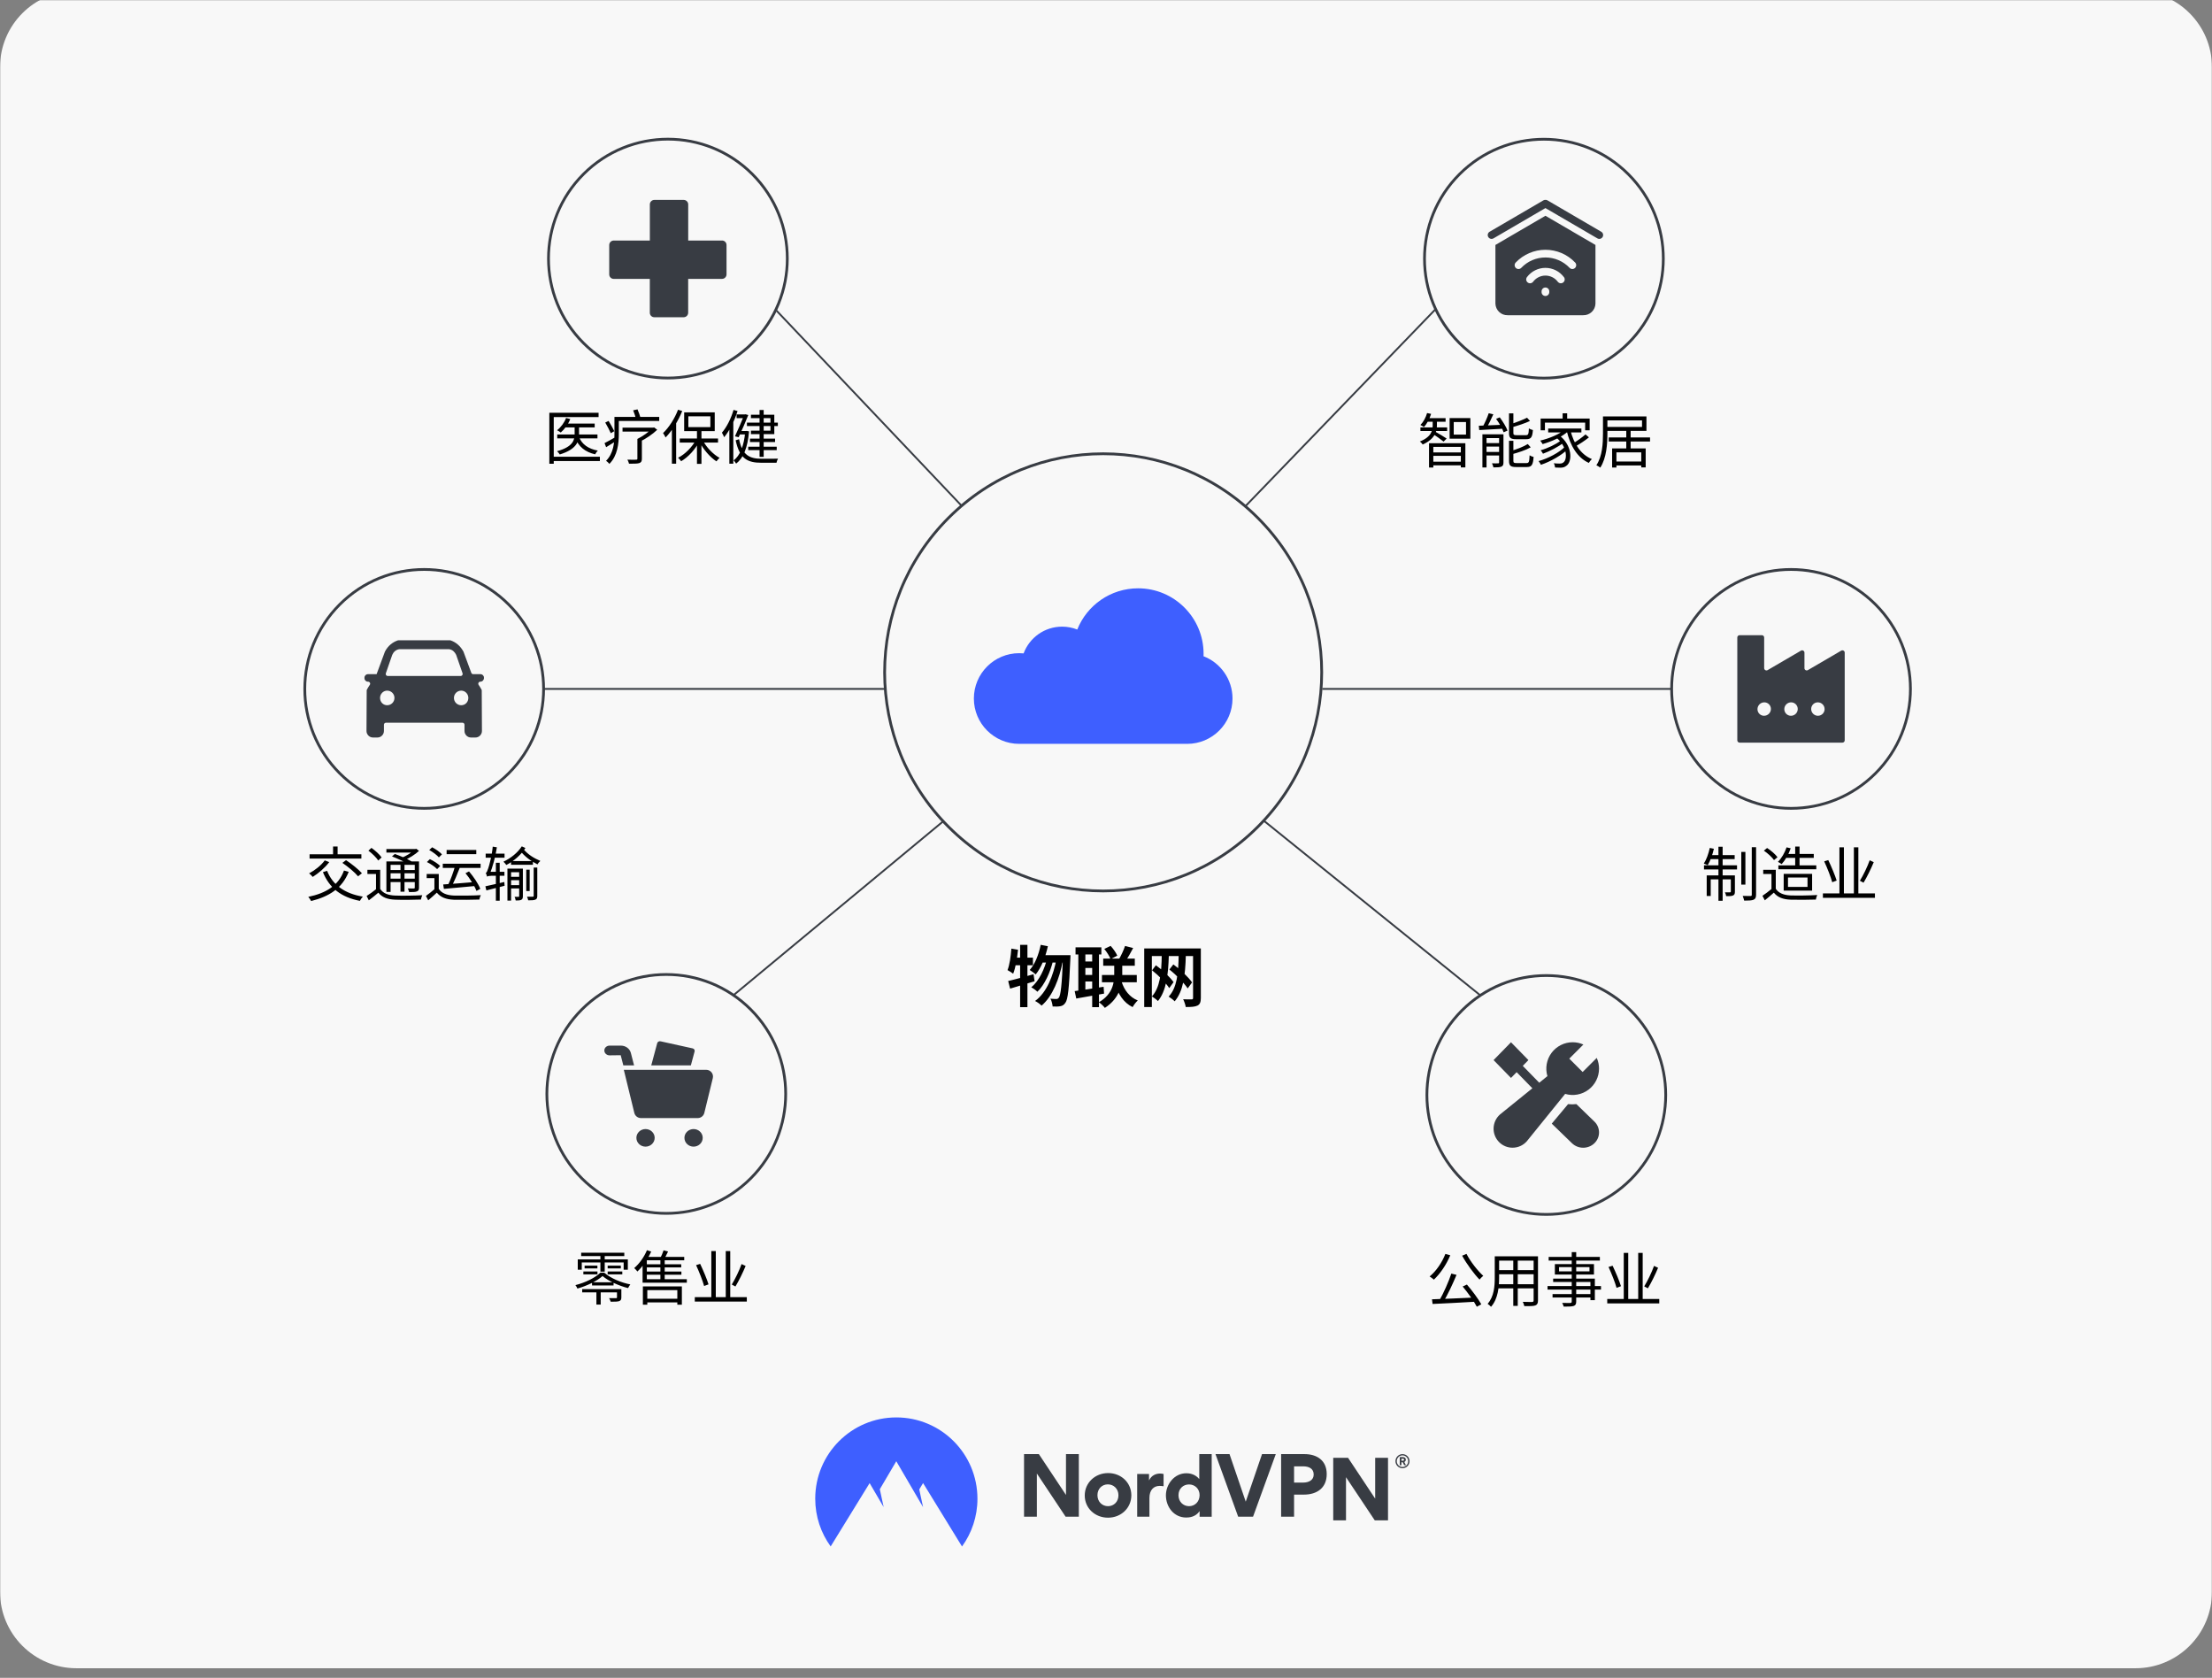 <svg fill="none" height="910" viewBox="0 0 1200 910" width="1200" xmlns="http://www.w3.org/2000/svg" xmlns:xlink="http://www.w3.org/1999/xlink"><rect x="0" y="0" width="1200" height="910" fill="#808080" stroke="none"/><mask id="mask0_1_114" height="910" maskUnits="userSpaceOnUse" width="1200" x="0" y="0"><path d="M1200 0H0V909.79H1200V0Z" fill="#ffffff"/></mask><g mask="url(#mask0_1_114)"><path d="M1158.51-5H41.49C18.576-5 0 13.576 0 36.49V863.3C0 886.214 18.576 904.79 41.49 904.79H1158.51C1181.42 904.79 1200 886.214 1200 863.3V36.49C1200 13.576 1181.42-5 1158.51-5Z" fill="#f8f8f8"/><path d="M306.456 229.736H322.616V231.816H306.456V229.736ZM302.296 235.656H324.12V237.768H302.296V235.656ZM311.736 230.504H314.136V235.592C314.136 239.368 312.76 243.72 303.672 246.472 303.384 245.992 302.712 245.16 302.2 244.712 310.872 242.344 311.736 238.536 311.736 235.56V230.504ZM307.096 226.696 309.368 227.272C308.248 230.152 306.232 232.808 304.216 234.568 303.768 234.216 302.776 233.608 302.2 233.352 304.28 231.752 306.104 229.288 307.096 226.696ZM314.136 237.032C315.672 240.968 319.192 243.464 324.344 244.392 323.8 244.872 323.192 245.768 322.872 246.408 317.432 245.16 313.848 242.216 312.056 237.48L314.136 237.032ZM298.008 223.88H324.728V226.216H300.408V251.528H298.008V223.88ZM299.544 247.72H325.432V250.056H299.544V247.72ZM334.616 226.12H357.624V228.328H334.616V226.12ZM333.336 226.12H335.704V235.432C335.704 240.392 335.032 247.208 330.584 251.592 330.232 251.08 329.304 250.216 328.792 249.928 332.888 245.8 333.336 239.976 333.336 235.432V226.12ZM328.344 229.16 330.168 228.296C331.256 230.088 332.632 232.488 333.24 233.864L331.352 234.952C330.712 233.48 329.4 230.984 328.344 229.16ZM327.96 240.328C329.496 239.56 331.704 238.312 333.944 237.032L334.52 238.952C332.6 240.232 330.616 241.448 328.824 242.536L327.96 240.328ZM343.48 222.536 345.848 222.024C346.52 223.56 347.224 225.544 347.544 226.856L345.048 227.464C344.792 226.12 344.12 224.072 343.48 222.536ZM337.72 231.944H354.456V234.088H337.72V231.944ZM345.784 238.056H348.216V248.776C348.216 250.152 347.896 250.792 346.776 251.176 345.688 251.496 343.896 251.496 341.24 251.496 341.112 250.856 340.728 249.928 340.376 249.288 342.456 249.384 344.504 249.352 345.048 249.32 345.624 249.32 345.784 249.192 345.784 248.712V238.056ZM353.688 231.944H354.328L354.872 231.816 356.536 233.096C354.04 235.496 350.36 237.992 347.192 239.496 346.84 239.08 346.2 238.408 345.784 238.056 348.6 236.68 351.992 234.28 353.688 232.456V231.944ZM378.104 233.128H380.536V251.592H378.104V233.128ZM368.76 237.832H389.528V240.04H368.76V237.832ZM381.208 238.696C383.128 242.536 386.872 246.408 390.36 248.328 389.848 248.776 389.08 249.64 388.664 250.216 385.176 247.976 381.464 243.656 379.352 239.4L381.208 238.696ZM377.56 238.536 379.448 239.24C377.304 243.656 373.336 247.944 369.528 250.152 369.112 249.576 368.376 248.744 367.864 248.264 371.608 246.408 375.544 242.44 377.56 238.536ZM373.432 225.8V231.656H385.368V225.8H373.432ZM371.16 223.656H387.736V233.832H371.16V223.656ZM367.832 222.216 370.104 222.92C367.928 228.328 364.568 233.704 361.08 237.256 360.824 236.712 360.152 235.464 359.704 234.888 362.904 231.848 365.976 227.08 367.832 222.216ZM364.504 230.472 366.776 228.2 366.808 228.232V251.496H364.504V230.472ZM412.056 222.376H414.296V247.784H412.056V222.376ZM405.208 229.224H421.976V231.08H405.208V229.224ZM405.912 242.28H421.368V244.136H405.912V242.28ZM406.872 237.896H420.472V239.752H406.872V237.896ZM399.608 224.776H404.248V226.792H399.608V224.776ZM400.824 233.768H404.92V235.624H400.824V233.768ZM403.736 224.776H404.024L404.408 224.68 405.944 225.096C404.632 228.424 402.456 233.384 400.728 237.128L398.712 236.648C400.472 232.936 402.68 227.688 403.736 225.064V224.776ZM404.28 233.768H404.696L405.08 233.704 406.36 233.96C405.592 242.824 403.32 248.36 399.352 251.464 399.064 250.952 398.456 250.152 397.976 249.704 401.432 247.176 403.64 241.768 404.28 234.152V233.768ZM400.952 238.216C402.68 246.888 406.648 248.808 413.176 248.808 414.2 248.808 420.696 248.808 422.072 248.776 421.72 249.32 421.368 250.344 421.24 250.984H413.08C405.432 250.984 401.208 248.712 399.096 238.792L400.952 238.216ZM407.384 224.936H420.056V235.464H407.384V233.576H417.976V226.792H407.384V224.936ZM397.944 222.312 400.12 222.92C398.456 228.2 395.8 233.576 392.856 237.128 392.632 236.584 392.024 235.272 391.64 234.664 394.264 231.624 396.568 227.016 397.944 222.312ZM395.672 230.408 397.784 228.296 397.816 228.328V251.496H395.672V230.408Z" fill="#000000"/><path d="M186.608 472.144 189.168 472.848C185.648 481.776 178.608 486.224 168.784 488.688 168.528 488.08 167.76 486.992 167.248 486.416 176.944 484.4 183.664 480.24 186.608 472.144ZM176.176 466.64 178.608 467.568C176.336 470.64 172.752 473.648 169.648 475.6 169.232 475.088 168.304 474.128 167.696 473.68 170.832 472.016 174.224 469.36 176.176 466.64ZM177.456 472.304C180.432 479.888 186.928 484.656 196.848 486.288 196.304 486.832 195.6 487.92 195.248 488.592 185.04 486.64 178.608 481.52 175.184 473.008L177.456 472.304ZM167.952 463.312H196.048V465.648H167.952V463.312ZM180.688 459.088H183.152V464.816H180.688V459.088ZM185.744 467.984 187.728 466.512C190.736 468.528 194.512 471.504 196.336 473.616L194.256 475.28C192.528 473.168 188.816 470.064 185.744 467.984ZM206.256 471.76V483.088H203.984V474H199.312V471.76H206.256ZM206.256 482.128C207.824 484.496 210.576 485.584 214.352 485.712 217.872 485.872 225.264 485.776 229.104 485.52 228.816 486.064 228.464 487.184 228.336 487.888 224.784 488.048 217.936 488.112 214.352 487.952 210.16 487.792 207.248 486.672 205.264 484.144 203.632 485.52 201.904 486.928 200.08 488.304L198.896 485.936C200.496 484.944 202.48 483.504 204.176 482.128H206.256ZM199.856 461.36 201.52 459.856C203.568 461.296 205.968 463.472 207.024 465.04L205.2 466.704C204.208 465.136 201.872 462.864 199.856 461.36ZM212.656 464.496 214.192 463.152C217.2 464.208 221.232 465.968 223.376 467.248L221.744 468.752C219.728 467.504 215.76 465.68 212.656 464.496ZM209.616 467.184H226.16V469.04H211.888V483.76H209.616V467.184ZM225.008 467.184H227.312V481.36C227.312 482.544 227.088 483.088 226.224 483.44 225.392 483.824 224.048 483.824 221.904 483.824 221.808 483.216 221.52 482.384 221.232 481.84 222.736 481.904 224.08 481.872 224.496 481.872 224.912 481.872 225.008 481.744 225.008 481.328V467.184ZM209.616 460.464H225.584V462.384H209.616V460.464ZM210.864 471.856H225.936V473.648H210.864V471.856ZM210.864 476.56H225.936V478.416H210.864V476.56ZM217.264 467.952H219.44V483.632H217.264V467.952ZM224.784 460.464H225.328L225.84 460.336 227.312 461.488C225.168 463.504 221.936 465.488 219.024 466.704 218.704 466.288 218.096 465.648 217.744 465.296 220.368 464.272 223.344 462.416 224.784 460.912V460.464ZM238.032 474.032V483.376H235.664V476.24H231.472V474.032H238.032ZM238.032 482.096C239.568 484.432 242.384 485.552 246.16 485.712 249.68 485.808 257.008 485.744 260.848 485.488 260.528 486.032 260.176 487.152 260.048 487.888 256.496 488.016 249.744 488.08 246.16 487.984 241.968 487.792 239.056 486.672 236.976 484.144 235.504 485.52 233.936 486.896 232.304 488.304L231.056 485.904C232.496 484.88 234.32 483.472 235.888 482.096H238.032ZM232.848 461.008 234.448 459.536C236.368 460.528 238.672 462.128 239.76 463.376L238.096 465.008C237.04 463.76 234.8 462.096 232.848 461.008ZM231.6 467.536 233.2 465.968C235.184 466.896 237.616 468.432 238.8 469.68L237.136 471.376C236.016 470.16 233.648 468.528 231.6 467.536ZM242.288 460.976H258.384V463.248H242.288V460.976ZM240.208 468.464H260.72V470.736H240.208V468.464ZM246.896 469.616 249.52 470.384C248.208 473.808 246.448 478.096 244.976 480.752L243.024 480.048C244.4 477.296 246.064 472.784 246.896 469.616ZM240.432 479.696C244.624 479.44 251.408 478.896 257.84 478.352V480.528C251.696 481.136 245.2 481.712 240.816 482.096L240.432 479.696ZM252.528 473.584 254.448 472.624C256.912 475.504 259.568 479.44 260.56 482.064L258.48 483.216C257.52 480.592 254.992 476.56 252.528 473.584ZM263.472 462.96H273.712V465.168H263.472V462.96ZM269.008 467.952H271.088V488.528H269.008V467.952ZM263.312 480.688C265.936 480.144 269.776 479.248 273.584 478.352L273.744 480.4C270.288 481.328 266.672 482.256 263.856 482.928L263.312 480.688ZM264.24 475.472C264.144 475.024 263.792 473.968 263.536 473.456 264.048 473.296 264.432 472.24 264.912 470.8 265.392 469.424 266.864 464.016 267.312 459.184L269.552 459.536C268.784 464.688 267.248 470.288 265.648 474.16V474.192C265.648 474.192 264.24 474.992 264.24 475.472ZM264.24 475.472V473.424L265.52 472.816H273.648V474.992H266.448C265.456 474.992 264.496 475.184 264.24 475.472ZM277.232 467.024H289.104V469.008H277.232V467.024ZM275.28 471.088H282.288V473.04H277.264V488.464H275.28V471.088ZM281.648 471.088H283.664V486.032C283.664 487.056 283.472 487.664 282.8 488.016 282.16 488.368 281.168 488.4 279.76 488.4 279.696 487.824 279.44 486.96 279.152 486.384 280.144 486.416 281.008 486.416 281.296 486.416 281.584 486.384 281.648 486.32 281.648 486.032V471.088ZM276.688 475.568H283.056V477.392H276.688V475.568ZM276.656 480.048H283.024V481.872H276.656V480.048ZM285.488 471.696H287.344V483.28H285.488V471.696ZM289.52 470.512H291.472V485.84C291.472 486.992 291.248 487.6 290.448 487.92 289.68 488.272 288.432 488.304 286.544 488.304 286.448 487.76 286.192 486.896 285.904 486.32 287.376 486.352 288.624 486.352 289.04 486.32 289.424 486.32 289.52 486.224 289.52 485.84V470.512ZM283.056 459.024 285.04 459.92C282.672 463.632 278.672 467.088 274.672 469.136 274.32 468.592 273.68 467.856 273.104 467.344 276.976 465.552 280.944 462.416 283.056 459.024ZM283.856 460.4C286.384 463.472 289.584 465.392 293.136 466.928 292.592 467.408 291.92 468.176 291.6 468.816 287.888 466.928 284.72 464.656 281.968 461.168L283.856 460.4Z" fill="#000000"/><path d="M315.288 679.432H338.68V681.256H315.288V679.432ZM317.144 686.44H324.088V687.944H317.144V686.44ZM321.176 695.464H332.856V697.192H321.176V695.464ZM315.832 699.176H335.864V700.936H315.832V699.176ZM316.472 689.608H324.12V691.176H316.472V689.608ZM329.656 689.608H337.592V691.176H329.656V689.608ZM329.656 686.44H336.792V687.944H329.656V686.44ZM325.72 680.168H328.056V689.704H325.72V680.168ZM323.544 699.848H325.88V707.56H323.544V699.848ZM313.432 683.048H340.6V688.648H338.328V684.712H315.608V688.648H313.432V683.048ZM326.872 692.072C324.024 694.664 318.584 697.352 313.24 698.856 313.048 698.312 312.568 697.48 312.152 697 317.624 695.624 322.904 693 325.656 690.28H327.832C331.448 693.384 337.016 695.656 341.944 696.616 341.496 697.192 341.016 698.024 340.728 698.6 335.992 697.448 330.168 694.888 326.872 692.072ZM334.712 699.176H337.08V703.592C337.08 704.744 336.856 705.32 335.896 705.672 334.968 705.992 333.528 705.992 331.288 705.992 331.16 705.384 330.776 704.616 330.424 704.072 332.248 704.104 333.688 704.104 334.168 704.072 334.616 704.072 334.712 703.944 334.712 703.592V699.176ZM349.944 704.392H368.28V706.376H349.944V704.392ZM349.88 685.704H369.56V687.4H349.88V685.704ZM349.88 689.64H369.656V691.368H349.88V689.64ZM348.76 697.704H369.912V707.624H367.448V699.72H351.16V707.624H348.76V697.704ZM359.992 678.12 362.424 678.76C361.688 680.392 360.792 682.088 360.088 683.208L358.072 682.6C358.744 681.384 359.576 679.432 359.992 678.12ZM350.968 678.056 353.272 678.792C351.448 682.888 348.632 686.984 345.784 689.608 345.432 689.128 344.568 688.168 344.056 687.752 346.84 685.384 349.432 681.768 350.968 678.056ZM358.264 682.568H360.6V694.76H358.264V682.568ZM350.072 681.704H371.192V683.528H349.144L350.072 681.704ZM348.6 683.112H350.904V693.8H372.6V695.688H348.6V683.112ZM376.92 703.528H405.144V705.928H376.92V703.528ZM385.88 678.536H388.312V704.52H385.88V678.536ZM393.72 678.536H396.152V704.68H393.72V678.536ZM402.296 685.576 404.504 686.6C402.968 690.312 400.792 694.728 398.968 697.736L396.984 696.68C398.776 693.768 401.048 689.128 402.296 685.576ZM377.624 686.152 379.832 685.48C381.528 689.032 383.512 693.768 384.376 696.584L381.976 697.48C381.208 694.632 379.288 689.768 377.624 686.152Z" fill="#000000"/><path d="M787.344 690.736 790.16 691.44C788.144 696.272 785.36 702.256 782.992 706.128L780.784 705.424C783.056 701.488 785.84 695.248 787.344 690.736ZM776.848 704.688C782.704 704.496 792.016 704.112 800.592 703.696L800.528 706C792.144 706.48 783.184 706.96 777.168 707.216L776.848 704.688ZM793.488 697.744 795.792 696.688C798.704 700.048 802 704.496 803.6 707.408L801.168 708.72C799.664 705.808 796.336 701.136 793.488 697.744ZM784.112 680.08 786.768 680.816C784.624 685.968 781.264 690.864 777.872 694.032 777.36 693.552 776.24 692.688 775.568 692.304 779.088 689.424 782.256 684.816 784.112 680.08ZM795.568 680.048C797.68 684.24 801.712 689.296 804.656 691.952 804.016 692.464 803.12 693.392 802.64 694 799.664 690.96 795.664 685.52 793.2 681.04L795.568 680.048ZM812.24 681.392H832.944V683.696H812.24V681.392ZM812.24 688.848H832.912V691.12H812.24V688.848ZM812.08 696.496H832.976V698.768H812.08V696.496ZM810.896 681.392H813.264V693.008C813.264 697.872 812.688 704.496 808.88 708.752 808.496 708.272 807.536 707.472 807.024 707.152 810.544 703.184 810.896 697.488 810.896 692.976V681.392ZM831.984 681.392H834.352V705.296C834.352 706.864 833.968 707.6 832.912 708.016 831.824 708.4 829.968 708.432 826.928 708.4 826.832 707.76 826.448 706.704 826.096 706.064 828.368 706.16 830.544 706.128 831.152 706.128 831.76 706.096 831.984 705.904 831.984 705.296V681.392ZM820.944 682.256H823.376V708.272H820.944V682.256ZM852.656 679.12H855.088V705.872C855.088 707.376 854.672 707.952 853.68 708.304 852.656 708.624 850.992 708.656 848.304 708.656 848.176 708.08 847.792 707.184 847.472 706.64 849.392 706.704 851.312 706.672 851.888 706.672 852.464 706.64 852.656 706.448 852.656 705.872V679.12ZM840.144 681.68H867.92V683.664H840.144V681.68ZM845.776 687.248V689.552H862.288V687.248H845.776ZM843.504 685.584H864.72V691.248H843.504V685.584ZM842.576 693.488H865.2V705.136H862.8V695.28H842.576V693.488ZM839.536 697.488H868.528V699.408H839.536V697.488ZM842.256 701.84H864.048V703.696H842.256V701.84ZM871.92 704.528H900.144V706.928H871.92V704.528ZM880.88 679.536H883.312V705.52H880.88V679.536ZM888.72 679.536H891.152V705.68H888.72V679.536ZM897.296 686.576 899.504 687.6C897.968 691.312 895.792 695.728 893.968 698.736L891.984 697.68C893.776 694.768 896.048 690.128 897.296 686.576ZM872.624 687.152 874.832 686.48C876.528 690.032 878.512 694.768 879.376 697.584L876.976 698.48C876.208 695.632 874.288 690.768 872.624 687.152Z" fill="#000000"/><path d="M775.24 240.376H794.952V253.496H792.488V242.36H777.576V253.56H775.24V240.376ZM776.584 245.368H793.384V247.224H776.584V245.368ZM774.024 226.776H784.232V228.728H774.024V226.776ZM770.568 231.8H785.064V233.752H770.568V231.8ZM776.584 250.392H793.384V252.376H776.584V250.392ZM777.224 227.48H779.528V230.648C779.528 233.752 778.6 238.04 771.816 241.08 771.496 240.6 770.824 239.832 770.28 239.448 776.744 236.888 777.224 233.144 777.224 230.616V227.48ZM774.184 224.024 776.36 224.472C775.528 227.224 774.056 229.88 772.488 231.64 772.072 231.32 771.112 230.712 770.568 230.488 772.2 228.856 773.48 226.456 774.184 224.024ZM778.824 234.232C779.976 234.84 783.88 237.208 784.808 237.848L783.144 239.512C781.96 238.52 778.632 236.152 777.256 235.288L778.824 234.232ZM788.648 228.888V235.704H795.304V228.888H788.648ZM786.408 226.744H797.672V237.912H786.408V226.744ZM807.624 224.12 810.12 224.696C808.968 227.352 807.464 230.456 806.184 232.472L804.136 231.864C805.352 229.816 806.856 226.456 807.624 224.12ZM802.248 230.904C805.608 230.808 810.696 230.584 815.72 230.36L815.688 232.504C810.92 232.792 805.96 233.048 802.472 233.24L802.248 230.904ZM804.2 235.544H814.344V237.592H806.44V253.528H804.2V235.544ZM813.256 235.544H815.624V250.808C815.624 252.024 815.368 252.696 814.504 253.08 813.608 253.464 812.2 253.496 810.184 253.496 810.056 252.856 809.704 251.896 809.384 251.288 810.888 251.352 812.264 251.32 812.712 251.288 813.128 251.288 813.256 251.192 813.256 250.776V235.544ZM805.256 240.312H814.504V242.2H805.256V240.312ZM805.256 245.112H814.504V247.032H805.256V245.112ZM818.632 224.184H821V234.776C821 235.8 821.256 236.024 822.728 236.024 823.4 236.024 826.888 236.024 827.816 236.024 829.064 236.024 829.288 235.48 829.416 232.312 829.928 232.728 830.888 233.08 831.592 233.24 831.304 237.144 830.6 238.2 828.008 238.2 827.336 238.2 823.144 238.2 822.504 238.2 819.432 238.2 818.632 237.464 818.632 234.808V224.184ZM828.424 226.552 830.024 228.312C827.304 229.592 823.464 230.84 820.168 231.768 820.04 231.256 819.72 230.552 819.432 230.072 822.6 229.08 826.248 227.672 828.424 226.552ZM818.632 239.064H821V249.88C821 250.968 821.288 251.16 822.824 251.16 823.496 251.16 827.112 251.16 828.072 251.16 829.448 251.16 829.64 250.552 829.8 246.936 830.344 247.32 831.304 247.704 831.976 247.832 831.656 252.152 830.952 253.304 828.264 253.304 827.56 253.304 823.24 253.304 822.568 253.304 819.464 253.304 818.632 252.568 818.632 249.912V239.064ZM828.808 240.824 830.408 242.616C827.72 244.152 823.624 245.464 820.168 246.392 820.04 245.912 819.688 245.144 819.432 244.664 822.76 243.704 826.632 242.232 828.808 240.824ZM811.624 227.16 813.608 226.36C815.304 228.6 817.096 231.544 817.832 233.528L815.72 234.456C815.048 232.504 813.32 229.432 811.624 227.16ZM847.72 224.152H850.184V228.408H847.72V224.152ZM835.784 227H862.376V233.368H859.944V229.208H838.12V233.368H835.784V227ZM839.88 232.408H857.896V234.52H839.88V232.408ZM844.072 237.208 845.864 236.088C852.968 241.336 853.128 250.264 849.832 252.568 848.744 253.432 847.848 253.656 846.408 253.656 845.64 253.656 844.616 253.624 843.624 253.56 843.56 252.92 843.336 251.928 842.92 251.256 844.104 251.384 845.192 251.416 845.928 251.416 846.792 251.416 847.496 251.352 848.136 250.808 850.408 249.176 850.28 241.944 844.072 237.208ZM848.872 232.888 850.856 233.752C847.56 236.952 841.864 239.416 836.872 240.856 836.616 240.408 835.976 239.416 835.56 238.968 840.456 237.784 845.96 235.608 848.872 232.888ZM846.6 239 848.2 240.088C845.544 242.264 840.744 244.76 837.064 246.072 836.776 245.528 836.264 244.696 835.784 244.216 839.4 243.224 844.232 240.952 846.6 239ZM848.968 242.296 850.632 243.512C847.304 246.872 841.064 250.392 835.944 252.088 835.656 251.48 835.112 250.616 834.664 250.072 839.752 248.728 845.96 245.4 848.968 242.296ZM851.912 233.24C853.672 240.44 857.512 246.552 863.592 248.984 863.048 249.464 862.312 250.392 861.928 251.064 855.624 248.184 851.848 241.688 849.928 233.656L851.912 233.24ZM860.136 235.608 861.992 237.208C859.816 238.968 856.808 240.952 854.536 242.168L853.032 240.696C855.208 239.416 858.312 237.24 860.136 235.608ZM869.608 225.848H872.008V235.192C872.008 240.568 871.56 248.408 868.136 253.624 867.688 253.208 866.632 252.6 866.024 252.344 869.32 247.352 869.608 240.28 869.608 235.192V225.848ZM871.176 225.848H893.192V233.688H871.176V231.544H890.792V227.992H871.176V225.848ZM872.744 237.24H895.144V239.448H872.744V237.24ZM875.688 250.296H891.496V252.44H875.688V250.296ZM882.248 233.528H884.616V243.992H882.248V233.528ZM874.568 243.192H892.776V253.496H890.376V245.336H876.904V253.56H874.568V243.192Z" fill="#000000"/><path d="M944.632 462.064H946.872V479.792H944.632V462.064ZM950.328 459.472H952.664V485.232C952.664 486.832 952.28 487.536 951.288 487.984 950.328 488.4 948.568 488.464 946.2 488.464 946.072 487.76 945.72 486.672 945.4 485.904 947.288 485.968 949.08 485.968 949.656 485.968 950.168 485.936 950.328 485.808 950.328 485.264V459.472ZM932.248 459.248H934.52V488.56H932.248V459.248ZM938.968 474.768H941.176V483.568C941.176 484.656 941.016 485.264 940.216 485.648 939.448 486.032 938.232 486.064 936.44 486.032 936.376 485.424 936.088 484.56 935.768 483.952 937.144 483.984 938.168 483.984 938.552 483.952 938.872 483.952 938.968 483.856 938.968 483.536V474.768ZM925.88 474.768H939.864V476.944H928.056V485.936H925.88V474.768ZM924.408 469.328H942.328V471.536H924.408V469.328ZM927.512 463.76H941.048V465.968H927.064L927.512 463.76ZM927.544 459.888 929.784 460.336C929.016 463.664 927.768 467.056 926.424 469.232 925.944 468.976 924.888 468.56 924.312 468.368 925.752 466.192 926.872 462.992 927.544 459.888ZM968.664 463.152H983.96V465.264H968.664V463.152ZM964.76 469.36H985.336V471.44H964.76V469.36ZM969.208 459.568 971.448 460.08C970.328 463.376 968.472 466.544 966.552 468.656 966.072 468.272 965.08 467.728 964.504 467.44 966.52 465.488 968.184 462.544 969.208 459.568ZM973.88 459.152H976.248V470.704H973.88V459.152ZM963.352 471.76V483.088H961.016V474H956.536V471.76H963.352ZM963.352 482.032C964.856 484.4 967.704 485.488 971.384 485.648 974.872 485.776 982.072 485.68 985.848 485.424 985.592 486 985.176 487.152 985.08 487.888 981.56 488.016 974.936 488.08 971.384 487.952 967.224 487.792 964.344 486.672 962.296 484.144 960.76 485.52 959.128 486.896 957.4 488.304L956.12 485.84C957.656 484.816 959.544 483.408 961.176 482.032H963.352ZM956.888 461.36 958.648 459.92C960.76 461.264 963.16 463.344 964.28 464.912L962.392 466.48C961.368 464.944 958.968 462.768 956.888 461.36ZM969.976 475.952V481.008H980.568V475.952H969.976ZM967.64 473.936H983.064V483.024H967.64V473.936ZM988.92 484.528H1017.14V486.928H988.92V484.528ZM997.88 459.536H1000.31V485.52H997.88V459.536ZM1005.72 459.536H1008.15V485.68H1005.72V459.536ZM1014.3 466.576 1016.5 467.6C1014.97 471.312 1012.79 475.728 1010.97 478.736L1008.98 477.68C1010.78 474.768 1013.05 470.128 1014.3 466.576ZM989.624 467.152 991.832 466.48C993.528 470.032 995.512 474.768 996.376 477.584L993.976 478.48C993.208 475.632 991.288 470.768 989.624 467.152Z" fill="#000000"/><path d="M682.301 448.495C728.601 402.194 728.601 327.126 682.301 280.826 636 234.525 560.932 234.525 514.631 280.826 468.331 327.126 468.331 402.194 514.631 448.495 560.932 494.795 636 494.795 682.301 448.495Z" stroke="#383c43" stroke-miterlimit="10" stroke-width="1.5"/><path d="M652.91 355.918C652.93 355.488 652.94 355.058 652.94 354.608 652.94 334.988 637.03 319.078 617.41 319.078 602.44 319.078 589.65 328.318 584.41 341.438 581.87 340.428 579.1 339.868 576.19 339.868 566.61 339.868 558.46 345.898 555.31 354.368 554.53 354.288 553.73 354.258 552.91 354.258 539.33 354.258 528.32 365.278 528.32 378.848 528.32 392.418 539.34 403.438 552.91 403.438H644.04C657.62 403.438 668.63 392.418 668.63 378.848 668.63 368.408 662.11 359.468 652.91 355.918Z" fill="#3e5fff"/><path d="M408.138 186.056C433.436 160.758 433.436 119.742 408.138 94.444 382.84 69.145 341.823 69.145 316.525 94.444 291.227 119.742 291.227 160.758 316.525 186.056 341.823 211.355 382.84 211.355 408.138 186.056Z" stroke="#383c43" stroke-miterlimit="10" stroke-width="1.5"/><path clip-rule="evenodd" d="M391.71 130.452H373.35V110.872C373.35 110.552 373.29 110.232 373.16 109.932 373.04 109.632 372.86 109.362 372.63 109.142 372.4 108.912 372.13 108.732 371.84 108.612 371.54 108.492 371.23 108.422 370.9 108.422H354.99C354.34 108.422 353.72 108.682 353.26 109.142 352.8 109.602 352.54 110.222 352.54 110.872V130.452H332.95C332.63 130.452 332.31 130.512 332.01 130.642 331.71 130.762 331.44 130.942 331.22 131.172 330.99 131.402 330.81 131.672 330.69 131.962 330.57 132.262 330.5 132.572 330.5 132.902V148.822C330.5 150.172 331.59 151.262 332.94 151.262H352.52V169.622C352.52 170.972 353.62 172.062 354.96 172.062H370.88C371.2 172.062 371.52 172.002 371.82 171.872 372.12 171.752 372.39 171.572 372.61 171.342 372.84 171.112 373.02 170.842 373.14 170.552 373.26 170.252 373.33 169.942 373.33 169.612V151.252H391.69C392.01 151.252 392.33 151.192 392.63 151.062 392.93 150.942 393.2 150.762 393.42 150.532 393.65 150.302 393.83 150.032 393.95 149.742 394.07 149.442 394.14 149.132 394.14 148.802V132.892C394.14 132.242 393.89 131.622 393.43 131.162 392.97 130.702 392.35 130.442 391.71 130.442H391.7L391.71 130.452Z" fill="#383c43" fill-rule="evenodd"/><path d="M275.929 419.439C301.227 394.141 301.227 353.125 275.929 327.826 250.631 302.528 209.614 302.528 184.316 327.826 159.018 353.125 159.018 394.141 184.316 419.439 209.614 444.737 250.631 444.737 275.929 419.439Z" stroke="#383c43" stroke-miterlimit="10" stroke-width="1.5"/><path clip-rule="evenodd" d="M204.301 365.648 208.791 353.498C208.791 353.498 208.831 353.408 208.851 353.358 210.471 350.268 212.921 348.318 215.801 347.318 215.921 347.278 216.041 347.258 216.161 347.258H244.091C244.211 347.258 244.331 347.278 244.451 347.318 247.321 348.318 249.671 350.258 251.391 353.348 251.421 353.398 251.441 353.448 251.461 353.508L255.681 364.928C255.841 365.358 256.251 365.648 256.711 365.648H260.681C261.711 365.648 262.551 366.488 262.551 367.518V367.738C262.551 368.828 261.661 369.718 260.571 369.718 259.681 369.718 259.161 370.718 259.661 371.448 260.161 372.178 260.691 373.038 261.211 373.988 261.301 374.148 261.341 374.328 261.341 374.508 261.341 381.798 261.451 389.078 261.451 396.478 261.451 398.348 259.911 399.998 257.931 399.998H255.511C253.531 399.998 251.991 398.348 251.991 396.478V393.068C251.991 392.458 251.501 391.968 250.891 391.968H209.381C208.771 391.968 208.281 392.458 208.281 393.068V396.478C208.281 398.348 206.741 399.998 204.761 399.998H202.341C200.361 399.998 198.821 398.348 198.821 396.478 198.821 389.088 198.931 381.798 198.931 374.508 198.931 374.328 198.971 374.148 199.061 373.988 199.581 373.038 200.091 372.198 200.611 371.448 201.131 370.698 200.591 369.718 199.701 369.718H199.591C198.561 369.718 197.721 368.878 197.721 367.848V367.518C197.721 366.488 198.561 365.648 199.591 365.648H204.321 204.301ZM216.421 352.128C214.621 352.478 213.451 353.658 212.801 355.158 212.791 355.178 212.781 355.208 212.771 355.228 211.631 358.378 210.401 361.938 209.311 365.188 209.071 365.898 209.601 366.638 210.351 366.638H249.901C250.661 366.638 251.191 365.898 250.941 365.178 249.831 361.938 248.541 358.398 247.501 355.268 247.481 355.218 247.461 355.168 247.441 355.118 246.691 353.638 245.621 352.478 243.841 352.128 243.771 352.118 243.701 352.108 243.631 352.108H216.641C216.571 352.108 216.501 352.108 216.431 352.128H216.421ZM250.221 374.568C248.021 374.568 246.261 376.328 246.261 378.528 246.261 380.728 248.021 382.488 250.221 382.488 252.421 382.488 254.071 380.728 254.071 378.528 254.071 376.328 252.311 374.568 250.221 374.568ZM210.031 374.568C212.231 374.568 213.991 376.328 213.991 378.528 213.991 380.728 212.231 382.488 210.031 382.488 207.831 382.488 206.181 380.728 206.181 378.528 206.181 376.328 207.941 374.568 210.031 374.568Z" fill="#383c43" fill-rule="evenodd"/><path d="M407.257 639.111C432.555 613.813 432.555 572.796 407.257 547.498 381.959 522.2 340.942 522.2 315.644 547.498 290.346 572.796 290.346 613.813 315.644 639.111 340.942 664.409 381.959 664.409 407.257 639.111Z" stroke="#383c43" stroke-miterlimit="10" stroke-width="1.5"/><path clip-rule="evenodd" d="M338.41 580.202 344.12 603.602C344.52 605.242 346.01 606.402 347.73 606.402H378.48C380.2 606.402 381.69 605.242 382.09 603.602L386.7 584.722C387.26 582.422 385.49 580.212 383.09 580.212H338.41V580.202ZM355.16 617.122C355.16 618.382 354.64 619.602 353.71 620.492 352.78 621.382 351.52 621.892 350.2 621.892 348.88 621.892 347.62 621.392 346.69 620.492 345.76 619.602 345.24 618.392 345.24 617.122 345.24 615.852 345.76 614.642 346.69 613.752 347.62 612.862 348.88 612.352 350.2 612.352 351.52 612.352 352.78 612.852 353.71 613.752 354.64 614.642 355.16 615.852 355.16 617.122ZM381.22 617.122C381.22 618.382 380.7 619.602 379.77 620.492 378.84 621.382 377.58 621.892 376.26 621.892 374.94 621.892 373.68 621.392 372.75 620.492 371.82 619.602 371.3 618.392 371.3 617.122 371.3 615.852 371.82 614.642 372.75 613.752 373.68 612.862 374.94 612.352 376.26 612.352 377.58 612.352 378.84 612.852 379.77 613.752 380.7 614.642 381.22 615.852 381.22 617.122ZM374.79 577.822 376.83 570.222C377.02 569.492 376.53 568.762 375.73 568.592L358.34 564.762C357.54 564.582 356.73 565.032 356.54 565.752L353.3 577.822H374.79ZM336.73 572.302 338.15 577.822H343.98L342.24 571.072C341.64 568.742 339.41 567.102 336.83 567.102H330.69C329.12 567.102 327.85 568.282 327.85 569.742 327.85 571.202 329.12 572.382 330.69 572.382L336.73 572.302Z" fill="#383c43" fill-rule="evenodd"/><path d="M883.37 186.103C908.668 160.805 908.668 119.789 883.37 94.49 858.072 69.192 817.056 69.192 791.758 94.49 766.459 119.789 766.459 160.805 791.758 186.103 817.056 211.401 858.072 211.401 883.37 186.103Z" stroke="#383c43" stroke-miterlimit="10" stroke-width="1.5"/><path d="M869.409 128.531C868.829 129.531 867.549 129.861 866.559 129.281L838.389 112.851 810.219 129.281C809.219 129.861 807.949 129.521 807.369 128.531 806.789 127.531 807.129 126.261 808.119 125.681L837.339 108.631C837.419 108.591 837.509 108.571 837.599 108.541 837.729 108.481 837.859 108.431 837.999 108.401 838.259 108.371 838.529 108.371 838.789 108.401 838.929 108.431 839.059 108.481 839.189 108.541 839.279 108.561 839.359 108.591 839.439 108.631L868.659 125.681C869.139 125.961 869.489 126.421 869.629 126.951 869.769 127.491 869.689 128.051 869.409 128.531ZM838.389 117.021 865.529 132.851V164.701C865.479 166.411 864.749 168.031 863.499 169.201 862.259 170.371 860.599 171.011 858.889 170.961H817.899C816.189 171.011 814.529 170.371 813.289 169.201 812.049 168.031 811.319 166.411 811.259 164.701V132.851L838.389 117.021ZM840.479 158.021C840.479 156.871 839.549 155.931 838.389 155.931 837.229 155.931 836.299 156.861 836.299 158.021V158.441C836.299 159.591 837.229 160.531 838.389 160.531 839.549 160.531 840.479 159.601 840.479 158.441V158.021ZM848.349 150.221C845.979 147.111 842.299 145.281 838.389 145.281 834.479 145.281 830.799 147.111 828.429 150.221 827.699 151.111 827.829 152.431 828.719 153.161 829.609 153.891 830.929 153.761 831.659 152.871 833.229 150.721 835.739 149.461 838.399 149.461 841.059 149.461 843.559 150.731 845.139 152.871 845.869 153.761 847.189 153.891 848.079 153.161 848.969 152.431 849.099 151.111 848.369 150.221H848.349ZM854.499 142.371C850.299 137.961 844.479 135.471 838.389 135.471 832.299 135.471 826.479 137.961 822.279 142.371 821.479 143.201 821.499 144.521 822.329 145.321 823.159 146.121 824.479 146.101 825.279 145.271 828.689 141.681 833.429 139.641 838.389 139.641 843.349 139.641 848.089 141.671 851.499 145.271 852.299 146.101 853.619 146.121 854.449 145.321 855.279 144.521 855.299 143.201 854.499 142.371Z" fill="#383c43"/><path d="M1017.44 419.443C1042.73 394.145 1042.73 353.128 1017.44 327.83 992.139 302.532 951.122 302.532 925.824 327.83 900.526 353.128 900.526 394.145 925.824 419.443 951.122 444.741 992.139 444.741 1017.44 419.443Z" stroke="#383c43" stroke-miterlimit="10" stroke-width="1.5"/><path d="M978.91 362.36V353.96C978.91 353 977.861 352.4 977.031 352.88L958.93 363.44C958.1 363.93 957.05 363.33 957.05 362.36V345.75C957.05 345.06 956.49 344.5 955.8 344.5H943.73C943.04 344.5 942.48 345.06 942.48 345.75V401.52C942.48 402.21 943.04 402.77 943.73 402.77H999.5C1000.19 402.77 1000.75 402.21 1000.75 401.52V353.96C1000.75 353 999.7 352.4 998.87 352.88L980.771 363.44C979.941 363.93 978.891 363.33 978.891 362.36H978.91ZM956.99 388.21C955.02 388.21 953.42 386.61 953.42 384.64 953.42 382.59 955.081 380.92 957.141 380.92 959.111 380.92 960.711 382.52 960.711 384.49 960.711 386.54 959.05 388.2 957 388.2L956.99 388.21ZM971.581 388.21C969.591 388.21 967.98 386.6 967.98 384.61 967.98 382.57 969.63 380.92 971.67 380.92 973.66 380.92 975.271 382.53 975.271 384.52 975.271 386.56 973.621 388.21 971.581 388.21ZM986.23 388.21C984.2 388.21 982.55 386.56 982.55 384.53 982.55 382.54 984.16 380.92 986.16 380.92 988.19 380.92 989.841 382.57 989.841 384.6 989.841 386.59 988.23 388.2 986.24 388.2L986.23 388.21Z" fill="#383c43"/><path d="M884.673 639.681C909.971 614.383 909.971 573.367 884.673 548.069 859.375 522.77 818.358 522.77 793.06 548.069 767.762 573.367 767.762 614.383 793.06 639.681 818.358 664.98 859.375 664.98 884.673 639.681Z" stroke="#383c43" stroke-miterlimit="10" stroke-width="1.5"/><path d="M831.31 590.25 822.77 581.5 819.71 584.63 810.26 574.95 819.71 565.28 829.16 574.95 826.1 578.08 835.04 587.229 839.46 583.65C838.83 581.52 838.7 579.26 839.09 577.07 839.48 574.88 840.38 572.81 841.71 571.02 843.04 569.24 844.77 567.789 846.76 566.789 848.75 565.789 850.94 565.27 853.17 565.27 855.24 565.27 857.2 565.72 858.98 566.51L851.33 574.159 858.58 581.409 866.23 573.76C867.05 575.59 867.47 577.57 867.47 579.57 867.47 581.8 866.95 583.989 865.95 585.979 864.95 587.969 863.5 589.7 861.72 591.03 859.94 592.36 857.87 593.26 855.67 593.65 853.47 594.04 851.23 593.91 849.09 593.28L828.28 618.99C827.31 620.08 826.12 620.96 824.79 621.56 823.46 622.16 822.01 622.469 820.55 622.469 819.2 622.469 817.86 622.21 816.61 621.69 815.36 621.17 814.23 620.41 813.27 619.45 812.28 618.45 811.5 617.27 810.98 615.96 810.46 614.65 810.22 613.249 810.26 611.849 810.31 610.439 810.64 609.059 811.23 607.789 811.83 606.519 812.68 605.38 813.73 604.45L831.3 590.24 831.31 590.25ZM855.17 598.82 864.95 608.289C865.75 609.049 866.38 609.959 866.81 610.969 867.24 611.979 867.47 613.069 867.47 614.169 867.47 615.269 867.25 616.36 866.81 617.37 866.38 618.38 865.74 619.289 864.95 620.049 861.59 623.299 856.16 623.299 852.8 620.049L841.82 609.419 850.67 598.83C851.41 598.91 852.14 598.96 852.89 598.96 853.64 598.96 854.42 598.9 855.17 598.82Z" fill="#383c43"/><path d="M294.859 373.641H480.529" stroke="#383c43" stroke-miterlimit="10"/><path d="M717.32 373.641H907" stroke="#383c43" stroke-miterlimit="10"/><path d="M397.9 539.761 511.85 445.301" stroke="#383c43" stroke-miterlimit="10"/><path d="M802.97 539.76 685.48 445.02" stroke="#383c43" stroke-miterlimit="10"/><path d="M421.25 168.469 521.81 274.469" stroke="#383c43" stroke-miterlimit="10"/><path d="M778.751 167.719 675.711 274.469" stroke="#383c43" stroke-miterlimit="10"/><path d="M757.029 792.48C757.029 790.39 758.729 788.66 760.849 788.66 762.969 788.66 764.669 790.39 764.669 792.48 764.669 794.57 762.969 796.3 760.849 796.3 758.729 796.3 757.029 794.57 757.029 792.48ZM757.749 792.48C757.749 794.21 759.119 795.62 760.849 795.62 762.579 795.62 763.949 794.21 763.949 792.48 763.949 790.75 762.539 789.34 760.849 789.34 759.119 789.34 757.749 790.75 757.749 792.48ZM760.269 794.64H759.369V790.28H761.099C761.969 790.28 762.649 790.71 762.649 791.65 762.649 792.3 762.289 792.7 761.819 792.91L762.719 794.64H761.749L760.959 793.05H760.269V794.64ZM761.029 791.14H760.269V792.22H761.029C761.349 792.22 761.719 792.08 761.719 791.68 761.719 791.25 761.359 791.14 761.029 791.14Z" fill="#383c43"/><g clip-rule="evenodd" fill-rule="evenodd"><path d="M578.079 822.588 562.499 799.178V822.588H555.539V788.648H563.579L578.289 810.798V788.648H585.259V822.588H578.079Z" fill="#383c43"/><path d="M601.159 798.93C594.129 798.93 588.469 804.16 588.469 811.08 588.469 818 594.059 823.13 601.089 823.13 608.119 823.13 613.749 817.94 613.749 810.94 613.709 804.02 608.119 798.93 601.159 798.93ZM601.089 816.89C597.919 816.89 595.359 814.47 595.359 810.94 595.359 807.41 597.879 805.06 601.019 805.06 604.159 805.06 606.749 807.48 606.749 810.94 606.789 814.47 604.259 816.89 601.089 816.89Z" fill="#383c43"/><path d="M631.24 799.438V806.078C630.34 805.898 629.36 805.898 629.08 805.898 625.83 805.898 623.56 808.168 623.56 812.458V822.588H616.92V799.438H623.34V802.828H623.41C624.67 800.198 627.02 799.188 629.4 799.188 629.94 799.188 630.77 799.297 631.24 799.438Z" fill="#383c43"/><path d="M650.6 788.648V802.098H650.53C648.15 799.288 644.94 799.028 643.61 799.028 636.97 799.028 632.5 805.118 632.5 810.998 632.5 817.238 636.79 823.048 643.5 823.048 645.05 823.048 648.51 822.828 650.71 819.658H650.78V822.618H657.34V788.648H650.6ZM645.05 816.888C641.88 816.888 639.32 814.468 639.32 810.938 639.32 807.408 641.88 805.098 645.05 805.098 648.22 805.098 650.78 807.478 650.78 810.938 650.74 814.468 648.22 816.888 645.05 816.888Z" fill="#383c43"/><path d="M671.698 822.588 659.398 788.648H667.008L675.808 814.438 684.648 788.648H692.108L679.778 822.588H671.698Z" fill="#383c43"/><path d="M707.62 788.648H695V822.588H702.03V810.618H707.33C714.43 810.618 719.74 807.008 719.74 799.508 719.74 792.008 714.4 788.648 707.62 788.648ZM707.04 804.088H702.03V795.288H707.01C709.93 795.288 712.67 796.408 712.67 799.728 712.67 802.868 709.82 804.088 707.04 804.088Z" fill="#383c43"/><path d="M745.81 824.588 730.2 801.178V824.588H723.27V790.648H731.31L746.03 812.798V790.648H752.99V824.588H745.81Z" fill="#383c43"/><path d="M450.63 838.71C445.36 831.46 442.26 822.52 442.26 812.82 442.26 788.48 461.95 768.75 486.26 768.75 510.57 768.75 530.26 788.48 530.26 812.86 530.26 822.53 527.16 831.47 521.89 838.75L500.76 804.35 498.7 807.81 500.76 817.4 486.23 792.52 477.29 807.7 479.38 817.4 471.77 804.38 450.64 838.71H450.63Z" fill="#3e5fff"/></g><path d="M564.576 512.436 568.464 513.192C567.168 519.168 564.792 524.892 561.876 528.492 561.192 527.844 559.5 526.62 558.6 526.08 561.48 522.912 563.496 517.764 564.576 512.436ZM576.672 518.052H580.74C580.74 518.052 580.704 519.456 580.668 519.996 579.984 536.16 579.336 542.064 577.968 543.864 577.14 545.088 576.348 545.52 575.16 545.736 574.152 545.952 572.64 545.952 571.056 545.88 570.948 544.656 570.516 542.82 569.868 541.632 571.2 541.776 572.424 541.812 573.108 541.812 573.648 541.812 573.972 541.632 574.404 541.128 575.412 539.868 576.096 534.288 576.672 518.988V518.052ZM565.656 518.052H578.508V522.048H563.676L565.656 518.052ZM568.176 519.348 571.308 520.896C569.868 527.088 566.7 534.216 562.776 537.888 561.948 537.06 560.58 536.052 559.464 535.44 563.64 532.164 566.808 525.396 568.176 519.348ZM573.18 519.744 576.528 521.292C574.8 530.652 570.984 540.444 565.044 545.412 564.216 544.548 562.704 543.468 561.516 542.892 567.816 538.392 571.524 528.996 573.18 519.744ZM546.936 532.056C550.464 531.264 555.72 529.788 560.688 528.384L561.264 532.2C556.728 533.604 551.796 535.08 547.98 536.196L546.936 532.056ZM553.416 512.436H557.376V546.24H553.416V512.436ZM548.664 514.488 552.264 515.1C551.796 519.852 550.932 524.892 549.636 528.096 548.988 527.592 547.44 526.584 546.576 526.152 547.728 523.272 548.34 518.772 548.664 514.488ZM549.636 519.384H560.364V523.524H548.844L549.636 519.384ZM598.488 519.888H615.624V523.776H598.488V519.888ZM597.804 528.816H616.704V532.74H597.804V528.816ZM604.464 523.2H608.82V528.492C608.82 533.712 607.704 541.236 599.388 546.636 598.704 545.736 597.264 544.332 596.148 543.576 603.924 539.04 604.464 532.524 604.464 528.456V523.2ZM608.46 532.416C609.9 537.024 612.816 540.84 617.244 542.604 616.308 543.432 615.048 545.088 614.436 546.204 609.54 543.828 606.552 539.184 604.824 533.244L608.46 532.416ZM610.332 513.048 614.724 514.164C613.392 516.756 611.88 519.42 610.62 521.22L607.092 520.14C608.244 518.196 609.612 515.244 610.332 513.048ZM599.064 514.668 602.52 513.012C603.96 514.596 605.472 516.756 606.12 518.304L602.484 520.212C601.908 518.664 600.468 516.324 599.064 514.668ZM583.476 513.804H597.48V517.656H583.476V513.804ZM587.364 521.472H593.844V525H587.364V521.472ZM587.364 528.78H593.844V532.308H587.364V528.78ZM584.988 515.856H588.804V538.464H584.988V515.856ZM592.512 515.82H596.184V546.24H592.512V515.82ZM583.008 537.528C586.968 537.024 593.052 536.088 598.704 535.188L598.956 538.896C593.7 539.832 588.048 540.804 583.872 541.56L583.008 537.528ZM630.24 517.944 634.092 518.052C633.768 528.96 632.652 537.42 628.188 542.928 627.576 542.28 625.812 540.948 624.912 540.408 629.232 535.728 630.132 527.736 630.24 517.944ZM639.42 517.944 643.308 518.052C643.02 529.14 641.904 537.6 637.26 543.072 636.684 542.424 634.92 541.056 633.984 540.516 638.448 535.872 639.312 527.88 639.42 517.944ZM624.984 526.26 627.072 523.524C630.816 526.188 634.74 529.968 636.648 532.668L634.308 535.908C632.508 533.1 628.548 529.032 624.984 526.26ZM634.38 525.828 636.54 523.056C640.5 525.936 644.676 529.932 646.692 532.812L644.316 536.088C642.372 533.136 638.16 528.78 634.38 525.828ZM620.736 514.416H649.464V518.52H624.876V546.168H620.736V514.416ZM647.232 514.416H651.444V541.272C651.444 543.468 650.976 544.692 649.644 545.376 648.24 546.06 646.26 546.168 643.272 546.168 643.092 545.016 642.444 543.072 641.868 541.956 643.704 542.064 645.792 542.028 646.404 542.028 647.016 542.028 647.232 541.812 647.232 541.236V514.416Z" fill="#000000"/></g></svg>